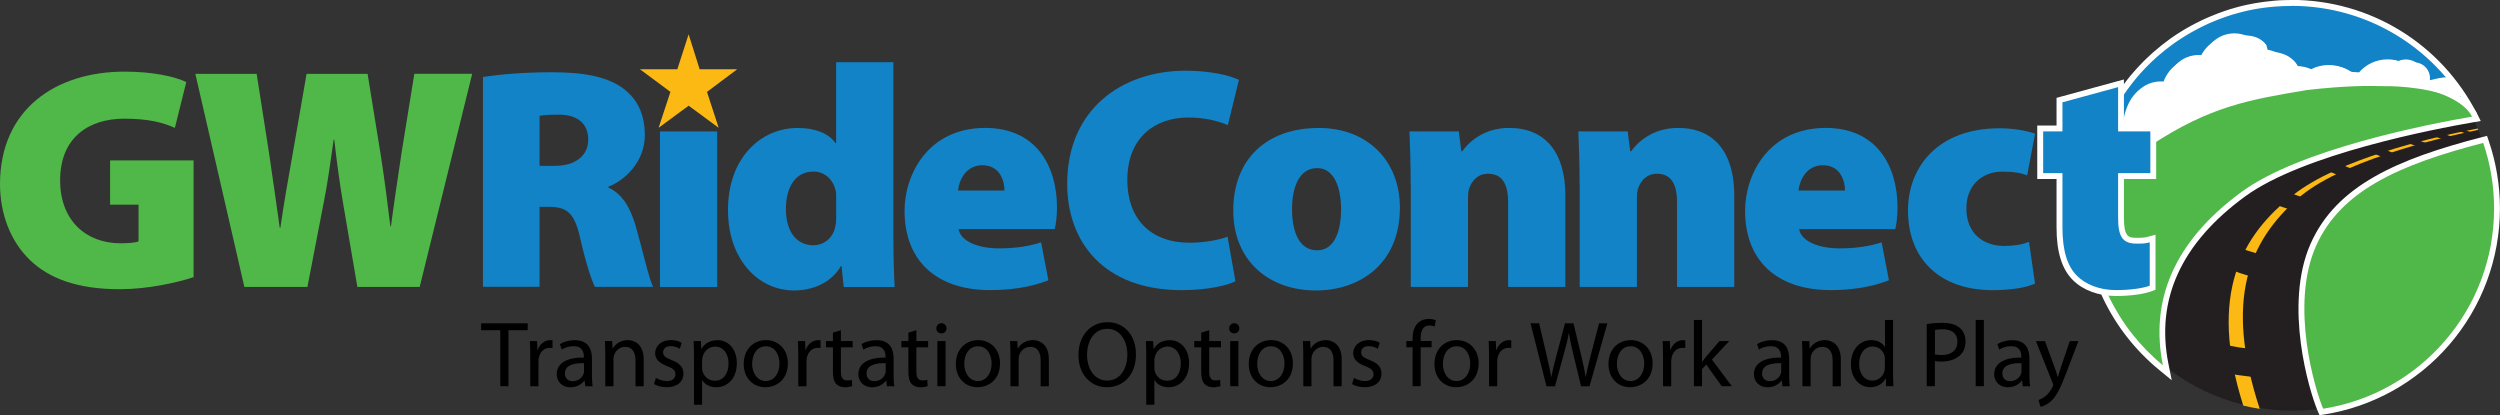 <?xml version="1.0" encoding="UTF-8"?> <svg xmlns="http://www.w3.org/2000/svg" id="Layer_1" data-name="Layer 1" viewBox="0 0 482.34 80.11"><rect x="0" y="0" width="482.34" height="80.11" fill="#333333" stroke="none"/><defs><style> .cls-1, .cls-2 { fill: #fff; } .cls-3 { fill: #fdb913; } .cls-4 { fill: #8bc540; } .cls-5 { stroke: #231f20; stroke-width: .38px; } .cls-5, .cls-6 { fill: #231f20; } .cls-7 { fill: #26a8e0; } .cls-8 { fill: #50b848; } .cls-2 { stroke: #fff; stroke-width: 1.13px; } .cls-9 { fill: #1283c6; } </style></defs><g><path class="cls-6" d="m481.31,40.37c0,21.46-17.51,38.86-39.1,38.86s-39.1-17.4-39.1-38.86S420.61,1.51,442.21,1.51s39.1,17.4,39.1,38.86Z"></path><path class="cls-3" d="m443.31,38.32c7.93-7,26.1-11.45,34.84-13.27-.04-.08-.08-.18-.12-.26-9.78,1.89-26.71,5.95-35.5,12.75-9.99,7.73-16.58,19.12-9.72,40.71,1.04.25,2.1.46,3.17.63-6.96-21.3-1.92-32.41,7.33-40.57Z"></path><path class="cls-5" d="m430.03,66.84s.76.19,1.95.38c.75.12,1.58.17,1.92.23.34.06.56,5.08.56,5.08,0,0-.33-.08-1.87-.25-1.54-.17-2.13-.38-2.13-.38l-.43-5.06Z"></path><path class="cls-5" d="m431.52,47.75s.71.32,1.86.72c.72.25,1.53.44,1.85.56.33.12-.27,4.34-.27,4.34,0,0-.31-.13-1.8-.57-1.49-.44-2.03-.74-2.03-.74l.39-4.31Z"></path><path class="cls-5" d="m440.04,39.62l1.54-2.34s.71.32,1.86.72c.72.25,1.53.44,1.85.56.33.12-1.42,2.38-1.42,2.38l-3.83-1.31Z"></path><path class="cls-5" d="m449.18,32.78l1.78-1.23s.69.36,1.8.83c.7.3,1.49.55,1.81.69.32.14-1.67,1.28-1.67,1.28l-3.72-1.57Z"></path><path class="cls-5" d="m458.01,29.41l1.8-.55s.69.36,1.8.83c.7.3,1.49.55,1.81.69.32.14-1.69.6-1.69.6l-3.72-1.57Z"></path><path class="cls-5" d="m463.82,27.1l1.73-.29s.7.31,1.82.74c.71.27,1.5.51,1.82.64.32.12-1.62.33-1.62.33l-3.76-1.42Z"></path><path class="cls-5" d="m469.34,25.98l1.7-.16s.71.29,1.84.7c.71.25,1.5.49,1.83.61.32.12-1.58.2-1.58.2l-3.78-1.35Z"></path><path class="cls-6" d="m473.16,24.87l1.66-.03s.71.27,1.85.65c.71.24,1.14.51,1.46.62.32.11-1.18.04-1.18.04l-3.8-1.28Z"></path><path class="cls-7" d="m404.57,29.23c-.02.07-.04.14-.06.22.02-.07.05-.14.08-.21,0,0-.01,0-.02,0Z"></path><path class="cls-4" d="m479.1,27.57c-16.26,4.21-27.57,9.26-32.28,19.95-5.04,11.44-.18,27.67,1.4,31.34,18.69-2.94,32.98-19.11,32.98-38.62,0-4.43-.74-8.69-2.1-12.67Z"></path><g><g><path class="cls-9" d="m403.96,29.29c1.21-4.24,3.13-8.23,5.7-11.88h0s.43-.6.43-.6c.17-.23.34-.45.51-.68.13-.17.27-.35.4-.52.17-.22.35-.44.53-.66.14-.17.29-.34.43-.51.18-.21.37-.43.56-.64l.44-.48c.24-.26.41-.44.59-.63.13-.13.26-.27.39-.4l.5.3-.4-.4c.19-.19.38-.38.57-.57l.55-.52c.18-.17.37-.34.56-.51l.39-.33c.9-.79,1.85-1.53,2.81-2.23l.27-.2c.22-.15.43-.3.65-.45l.6-.4c.25-.16.5-.32.76-.48l.52-.32c.26-.16.52-.31.79-.46l.53-.3c.27-.14.53-.28.8-.42l.54-.28c.27-.14.54-.27.82-.4.18-.09.37-.17.56-.26.27-.12.55-.25.83-.37.19-.08.38-.16.57-.24.28-.11.56-.23.85-.34l.19-.08h0c.76-.28,1.51-.54,2.22-.76h0s.11-.04.11-.04c.2-.06.39-.12.59-.17l.13-.04c.29-.08.53-.15.76-.21.22-.06.44-.11.66-.16.33-.08.59-.14.85-.2.24-.05.49-.1.73-.15.27-.05.54-.11.81-.15.24-.04.48-.08.72-.12.28-.05.56-.09.85-.13l.7-.09c.31-.04.61-.07.92-.1l.65-.06c.35-.03.7-.05,1.04-.07l.55-.03c.53-.02,1.07-.03,1.6-.03,14.98,0,28.52,8.29,35.34,21.64l-.5.28s-.51.24-.51.24h0c-.06-.11-.12-.22-.18-.32,0,0-.17-.26-.23-.33l-.09-.11c-.06-.08-.11-.15-.17-.21l-.1-.11c-.07-.08-.14-.16-.21-.23l-.09-.09c-.09-.09-.19-.18-.29-.27-.29-.26-.56-.47-.85-.67-.16-.11-.3-.2-.45-.29-.2-.12-.34-.21-.49-.3-1.18-.67-2.61-1.26-4.26-1.79l-.23-.07-.11-.22c-.32-.64-.8-1.19-1.38-1.6l-.37-.26.17-.42c.03-.07.05-.13.07-.2.28-1.02-.32-2.09-1.34-2.37-.16-.04-.32-.07-.49-.07-.08,0-.16,0-.24.01-.53.06-1.01.33-1.33.75l-.28.37-.42-.21c-.32-.16-.64-.28-.96-.37-.48-.13-.98-.2-1.47-.2-1.77,0-3.45.87-4.49,2.32l-.19.26-.32-.02c-.83-.06-1.65-.12-2.47-.16h-.18s-.04-.01-.04-.01l-.12-.12c-1.01-.75-2.27-1.17-3.53-1.17-1.06,0-2.11.29-3.03.84l-.28.17-.34-.12c-.8-.45-1.71-.69-2.63-.71h-.03c-.18,0-.3,0-.42.01l-.43.03-.14-.41c-.82-2.38-3.05-3.97-5.56-3.97h-.33l-.23-.28c-.98-1.73-2.82-2.8-4.8-2.8-.26,0-.51.02-.75.06-.71.1-1.38.33-2,.68-1.21.7-2.1,1.81-2.52,3.14l-.15.48-.49-.09c-.22-.04-.45-.07-.67-.08-.1,0-.19,0-.29,0-2.74,0-5.09,2.05-5.46,4.76l-.08.61-.6-.13c-.31-.07-.62-.11-.91-.13-.1,0-.19,0-.29,0-3.04,0-5.52,2.48-5.52,5.52,0,0,.08,1.09.08,1.09v.39l-.36.14c-4.49,1.74-4.78,2.59-5.65,5.11-.12.34-.24.7-.39,1.1l-1.08-.35Z"></path><path class="cls-1" d="m442.1,1.13c15.2,0,28.37,8.67,34.84,21.33-.06-.12-.13-.24-.21-.36-.02-.04-.05-.08-.08-.12-.06-.09-.12-.17-.18-.26-.03-.04-.07-.09-.1-.13-.06-.08-.12-.16-.19-.24-.04-.04-.07-.08-.11-.12-.07-.08-.15-.16-.23-.24-.03-.04-.07-.07-.1-.1-.1-.1-.2-.19-.31-.29-.02-.01-.03-.03-.05-.04-.26-.23-.55-.45-.85-.66-.01,0-.02-.01-.03-.02-.14-.1-.29-.19-.44-.29-.02-.01-.04-.02-.05-.03-.15-.09-.3-.19-.46-.28-.01,0-.02-.01-.04-.02-1.23-.7-2.7-1.3-4.33-1.81-.36-.72-.89-1.34-1.56-1.81.03-.08.06-.17.09-.26.37-1.33-.41-2.7-1.74-3.07-.21-.06-.43-.09-.64-.09-.1,0-.2,0-.3.02-.68.08-1.3.42-1.71.97-.33-.16-.69-.3-1.06-.41-.54-.15-1.09-.22-1.63-.22-1.97,0-3.81.96-4.95,2.55-.83-.06-1.66-.12-2.48-.16,0,0,0,0,0,0-1.13-.85-2.5-1.3-3.89-1.3-1.13,0-2.28.3-3.32.92-.02.01-.03.02-.05.04-.89-.5-1.89-.76-2.9-.78-.03,0-.06,0-.09,0-.14,0-.28,0-.41.02-.87-2.53-3.27-4.36-6.1-4.36-.02,0-.04,0-.06,0-1.05-1.84-3.02-3.08-5.29-3.08-.28,0-.56.03-.83.06-.79.11-1.54.37-2.2.75-1.31.76-2.32,1.99-2.78,3.46-.24-.04-.49-.07-.75-.08-.1,0-.21-.01-.31-.01-3.08,0-5.61,2.28-6.02,5.25-.33-.07-.66-.12-1-.14-.11,0-.21-.01-.31-.01-3.36,0-6.09,2.72-6.09,6.09,0,0,.08,1.09.08,1.09-5.35,2.08-5.11,3.13-6.36,6.54,1.26-4.4,3.28-8.48,5.89-12.09,0,0,0,0,0,0,.05-.07.1-.13.15-.2.16-.22.33-.45.5-.67.13-.17.27-.34.4-.52.17-.22.35-.43.52-.65.14-.17.28-.33.42-.5.18-.21.36-.42.55-.63.14-.16.29-.32.43-.47.19-.21.38-.41.58-.62.14-.15.29-.3.44-.44.2-.2.41-.41.61-.61.14-.14.29-.27.43-.4.22-.2.44-.41.66-.61.13-.11.26-.22.38-.33.89-.77,1.81-1.5,2.77-2.19.09-.06.17-.13.26-.19.26-.19.53-.36.8-.54.15-.1.29-.2.43-.29.26-.17.52-.33.78-.49.16-.1.32-.2.49-.3.26-.15.52-.3.78-.45.17-.1.35-.2.52-.29.26-.14.52-.28.79-.42.18-.09.36-.19.54-.28.27-.13.53-.26.8-.39.18-.09.37-.17.55-.26.27-.12.54-.24.82-.36.19-.08.37-.16.56-.23.28-.11.56-.23.84-.33.06-.02.12-.05.19-.07,0,0-.01,0-.02.01.74-.28,1.48-.53,2.24-.77,0,0-.01,0-.02,0,.04-.01.07-.02.11-.03.23-.07.47-.14.71-.2.25-.07.5-.14.75-.21.24-.06.48-.12.72-.18.25-.06.51-.12.76-.18.24-.05.48-.1.72-.15.26-.05.53-.1.79-.15.24-.04.47-.08.71-.12.28-.04.56-.08.84-.12.23-.03.46-.06.69-.09.3-.04.6-.07.9-.09.21-.02.43-.04.64-.06.34-.03.68-.05,1.03-.06.18,0,.36-.02.54-.03.52-.02,1.05-.03,1.58-.03m34.84,21.33s0,.01,0,.02c0,0,0-.01,0-.02M442.1,0c-.54,0-1.09.01-1.63.03-.12,0-.24.01-.37.02h-.19c-.35.03-.71.05-1.05.08-.17.01-.33.03-.49.05l-.17.02c-.31.03-.62.06-.93.1-.24.03-.48.06-.71.09-.29.04-.58.08-.87.13-.24.04-.49.08-.73.12-.27.05-.55.1-.82.16-.25.05-.5.1-.74.15-.27.06-.53.12-.79.18l-.08.02c-.22.05-.45.11-.67.17-.24.06-.48.13-.72.2l-.06.02-.13.04c-.2.06-.4.11-.6.17-.06.02-.09.03-.13.04h0c-.72.23-1.48.48-2.24.77h0s-.13.05-.13.05l-.07.03c-.3.11-.59.23-.87.35-.18.07-.38.15-.57.23-.29.12-.57.25-.85.37-.19.09-.38.17-.57.26-.27.13-.55.26-.82.4-.19.09-.37.19-.55.28-.27.14-.54.28-.81.43-.14.08-.28.16-.41.23l-.13.07c-.27.15-.53.31-.8.46-.15.09-.3.18-.44.27l-.06.04c-.28.17-.54.33-.8.5-.09.06-.18.12-.27.18l-.17.11-.16.11c-.22.15-.45.3-.67.46l-.16.12-.11.08c-.98.71-1.94,1.47-2.85,2.26l-.16.14c-.08.07-.16.13-.24.2-.19.17-.38.34-.56.52l-.11.11-.17.15c-.09.09-.19.17-.28.26-.19.19-.39.38-.58.57l-.06.06-.05.05c-.14.14-.27.27-.4.41-.17.18-.35.37-.53.56l-.07.07-.09.1c-.12.13-.24.26-.35.39-.19.21-.38.43-.57.65-.14.16-.28.33-.43.5-.19.23-.37.45-.54.67-.14.18-.28.35-.41.53-.17.22-.35.45-.52.69l-.06.08-.09.12-.56.78h.01c-2.47,3.6-4.32,7.51-5.51,11.67l2.15.7c.15-.4.27-.77.39-1.11.82-2.39,1.07-3.12,5.32-4.77l.72-.28v-.78s-.03-.42-.06-.77l-.03-.36c.02-2.71,2.24-4.91,4.95-4.91.08,0,.17,0,.25,0,.27.01.54.05.82.11l1.2.27.17-1.22c.34-2.43,2.44-4.27,4.9-4.27.08,0,.17,0,.25,0,.2.01.41.03.61.07l.98.17.3-.95c.37-1.19,1.17-2.19,2.26-2.82.55-.32,1.15-.52,1.79-.61.26-.04.48-.05.68-.05,1.77,0,3.42.96,4.31,2.51l.33.57h.76c2.25.01,4.26,1.45,4.99,3.59l.28.82.87-.06c.11,0,.22-.01.33-.01h.07c.83.01,1.65.23,2.37.64l.57.32.56-.34.04-.02.04-.03c.82-.49,1.76-.75,2.71-.75,1.12,0,2.22.36,3.13,1.01l.23.26h.13s.02.02.02.02h.33c.83.04,1.66.09,2.45.15l.64.05.37-.52c.93-1.3,2.44-2.08,4.03-2.08.44,0,.89.06,1.32.18.29.08.57.19.86.33l.84.41.56-.74c.22-.29.56-.49.94-.53.05,0,.11,0,.17,0,.12,0,.23.01.34.04.72.2,1.15.95.95,1.68-.01.05-.03.09-.05.14l-.34.84.74.52c.5.35.92.83,1.2,1.39l.21.43.46.14c1.62.51,3,1.09,4.12,1.72h.02s.04.03.04.03c.12.07.26.15.4.24l.65-.93-.6.96c.14.09.27.18.4.27h.02s.02.02.02.02c.28.2.53.39.75.58h.01s.03.04.03.04c.09.08.18.16.26.24l.07.07c.08.08.14.15.2.21l.08.09h0s.03.04.03.04c.05.06.1.12.14.18l.09.12c.04.06.09.13.14.2l.06.09c.06.09.11.18.16.28h0s2.02-1.01,2.02-1.01l-.97.47.96-.49c-6.92-13.54-20.66-21.95-35.85-21.95h0Z"></path></g><g><path class="cls-8" d="m416.94,70.9c-9.18-7.54-14.47-18.72-14.5-30.66,0-.3,0-1.17,0-1.17l.03-1.04.03-.65.06-.9.07-.8.08-.77c.02-.2.05-.41.08-.61l.02-.13c.03-.24.07-.48.11-.71l.17-.92.1-.46.16-.67.08-.3.18-.64.19-.61.11-.31.58.04-.55-.14c.02-.07.05-.2.14-.33.77-1.1,2.52-3,5.76-3.68.1-.63.28-1.71.45-2.23h-.02c.97-4.46,3.08-6.54,6.64-6.54.1,0,.2,0,.29,0,.2.01.38.03.57.05.69-2.98,3.38-5.16,6.48-5.16.1,0,.2,0,.3,0,.14,0,.26.02.38.03.55-1.4,1.56-2.57,2.87-3.33.75-.43,1.56-.71,2.41-.82.3-.04.6-.07.91-.07.26,0,1.48-.01,1.48-.01,1.59,0,3.22.14,4.21,1.72.17.18.18.55.2,1.16,0,.07,0,.15,0,.22,2.39.04,4.88.41,5.94,2.83h.03c1.09.02,2.08.26,2.97.7,1.07-.59,2.22-.88,3.38-.88,1.45,0,2.89.46,4.07,1.3h.06c.66.05,1.31.09,1.97.14,1.26-1.59,3.18-2.53,5.22-2.53.6,0,1.2.08,1.78.24.13.04.22.09.29.16.35-.19.73-.31,1.13-.36.12-.01.24-.02.36-.02.27,0,.54.04.79.11.79.22,1.44.73,1.85,1.44.37.66.49,1.42.33,2.15.18.08.38.15.59.23.7.25,1.41.52,1.79,1.01,1.65.53,3.08,1.13,4.25,1.8.2.12.36.21.52.31.21.13.36.23.51.33.36.25.66.48.94.72.17.15.28.25.38.35l.12.12c.08.08.16.17.24.26l.09.11c.09.1.16.19.23.28l.1.13c.07.1.13.19.2.28l.08.13c.09.14.17.28.24.43l.35.68-.76.13c-9.62,1.66-33.19,6.38-44.16,14.37-12.54,9.14-17.6,20.22-15.04,32.94l.31,1.56-1.23-1.01Z"></path><path class="cls-1" d="m432.57,7.94c1.63,0,3,.16,3.81,1.59.02,0,.04,1.51.06,1.51,2.83,0,5.23.31,6.1,2.85.14,0,.28-.02.41-.02.03,0,.06,0,.09,0,1.01.02,2.01.28,2.9.78.02-.01.03-.02.05-.04,1.04-.63,2.19-.92,3.32-.92,1.39,0,2.76.45,3.89,1.3,0,0,0,0,0,0,.82.04,1.65.09,2.48.16,1.14-1.59,2.98-2.55,4.95-2.55.54,0,1.08.07,1.63.22.37.1-.41.62-.07.79.41-.54,1.04-.89,1.71-.97.1-.01.2-.02.3-.02.21,0,.43.03.64.09,1.33.37,2.1,1.74,1.74,3.07-.02.09-.05.18-.09.26.67.47,2.34.72,2.69,1.43,1.63.51,3.1,1.12,4.33,1.81.01,0,.02.01.04.02.16.09.31.18.46.28.02.01.04.02.05.03.15.09.3.19.44.29,0,0,.02.01.03.02.3.21.59.43.85.66.02.01.03.03.05.04.11.09.21.19.31.29.04.03.07.07.1.1.08.08.16.16.23.24.04.04.07.08.11.12.07.08.13.16.19.24.03.04.07.09.1.13.06.08.12.17.18.26.03.04.05.08.08.12.08.13.15.25.22.38-8.83,1.52-33.19,6.31-44.39,14.47-13.54,9.87-17.7,21.44-15.26,33.51-8.73-7.17-14.26-18.05-14.3-30.23,0-.3,0-.59,0-.88,0-.1,0-.19,0-.29,0-.19,0-.39.01-.58,0-.11,0-.22.01-.32,0-.17.01-.35.02-.52,0-.11.01-.22.02-.33,0-.16.02-.33.03-.48,0-.11.02-.22.02-.33.01-.16.02-.31.04-.47,0-.11.02-.21.03-.32.01-.16.03-.32.05-.48,0-.09.02-.19.03-.28.02-.2.05-.4.08-.6,0-.05.01-.09.02-.14.03-.24.07-.47.11-.69.02-.09.03-.18.05-.27.02-.14.05-.28.08-.42.02-.1.04-.2.06-.29.03-.12.05-.25.08-.37.02-.1.04-.2.07-.3.03-.12.06-.24.08-.35.02-.1.05-.2.07-.29.03-.11.06-.23.09-.34.03-.1.05-.19.08-.28.03-.11.07-.22.1-.33.03-.09.06-.18.08-.27.04-.12.08-.25.13-.37.02-.07.03-.15.07-.21,1.01-1.45,2.83-3.02,5.79-3.52,0,0,.48-2.6.48-2.6.9-4.14,2.72-6.09,6.09-6.09.1,0,.21,0,.31.01.34.02.68.07,1,.14.41-2.96,2.95-5.25,6.02-5.25.11,0,.21,0,.31.01.25.01.5.04.75.09.46-1.47,1.46-2.71,2.78-3.46.67-.38,1.41-.64,2.2-.75.27-.04.55-.06.83-.06.51,0,1.01-.01,1.48-.01m0-1.13h0c-.24,0-.48,0-.73,0-.25,0-.5,0-.75,0-.31,0-.63.02-.99.07-.92.13-1.8.43-2.61.89-1.31.75-2.33,1.88-2.95,3.23-.13,0-.22,0-.32,0-3.2,0-5.99,2.13-6.9,5.11-.02,0-.05,0-.07,0h0s-.05,0-.05,0c-.11,0-.21,0-.32,0-5.09,0-6.54,3.98-7.2,6.98h.02c-.18.53-.32,1.29-.41,1.89-3.18.78-4.93,2.69-5.71,3.82-.14.2-.2.41-.22.5l-.02.06c-.04.1-.07.21-.11.31l-.04.14-.04.12c-.04.13-.08.25-.11.37-.02.08-.05.17-.07.26-.04.15-.08.27-.11.39-.03.11-.06.22-.08.32l-.09.36-.05.22-.02.08-.08.4-.02.08c-.02.08-.03.16-.05.24-.02.13-.05.27-.07.42l-.02.13-.03.15c-.04.24-.08.48-.11.73l-.02.17c-.02.17-.05.38-.08.59l-.03.25-.02.16c-.01.12-.03.25-.04.37v.16s-.03.16-.03.16v.12c-.02.13-.03.25-.04.38l-.02.33-.03.5v.07c0,.09-.01.19-.02.28,0,.12-.01.25-.02.39v.12s-.01.16-.01.16v.17c-.01.19-.02.39-.02.58v.25c0,.34-.01.64,0,.94.03,12.11,5.4,23.45,14.71,31.1l2.46,2.02-.63-3.12c-2.52-12.48,2.47-23.37,14.82-32.37,11.18-8.14,36.44-12.98,43.92-14.27l1.51-.26-.69-1.37c-.08-.16-.17-.31-.26-.47-.03-.04-.05-.08-.08-.12-.08-.12-.15-.22-.22-.32-.05-.06-.08-.11-.12-.16-.07-.09-.15-.19-.23-.28-.05-.06-.09-.1-.13-.15-.07-.07-.16-.17-.25-.27-.03-.03-.07-.07-.12-.12-.11-.1-.23-.21-.35-.32,0,0-.04-.04-.07-.07-.27-.23-.57-.47-.92-.72h-.02s-.02-.03-.02-.03c-.15-.11-.31-.21-.47-.31l-.09-.05c-.14-.08-.3-.18-.47-.28h-.02s-.03-.02-.03-.02h0c-1.2-.67-2.6-1.27-4.2-1.79-.49-.53-1.25-.8-1.93-1.05-.05-.02-.1-.04-.16-.06.06-.71-.1-1.43-.46-2.07-.48-.84-1.25-1.45-2.19-1.71-.3-.08-.62-.13-.94-.13-.14,0-.29,0-.43.02-.36.04-.71.13-1.04.28-.05-.02-.11-.04-.17-.06-.63-.18-1.28-.26-1.93-.26-2.1,0-4.1.93-5.47,2.51-.47-.03-.95-.06-1.43-.09l-.02-.03h-.16c-1.25-.84-2.74-1.3-4.25-1.3-1.18,0-2.35.28-3.4.81-.83-.37-1.72-.58-2.63-.62-1.24-2.36-3.82-2.76-5.75-2.82-.02-.33-.05-.67-.18-.94h0c-1.13-2-3.07-2.16-4.79-2.16h0Z"></path></g><path class="cls-2" d="m402.68,37.63c1.72-.78,2.5-3.84,11.98-10.07,11.58-7.61,19.22-8.89,30.44-10.76,7.6-.86,11.73-.82,14.86-.74,0,0,7.58-.2,13.53,2.28,1.52.63-.04-2.15-.04-2.15-1.01-1.7-4.68.29-5.36-.18.03-.09.06-.17.09-.26.37-1.33-.41-2.7-1.74-3.07-.32-.09-.63-.1-.94-.07-.68.08-1.34-.53-1.75.01.41.2.24.21-1.02-.21-2.49-.83-5.13.31-6.58,2.33-.83-.06-1.66-.12-2.48-.16h0c-2.04-1.53-4.89-1.77-7.21-.37-.02.01-.04.02-.05.04-.89-.5-1.89-.76-2.9-.78-.17,0-.33,0-.5.02-.87-2.53-3.27-2.09-6.1-2.09-.02,0-.04-2.26-.06-2.26-1.05-1.84-3.02-.82-5.29-.82-.28,0-.56.03-.83.06-.79.11-2.19.08-2.86.46-1.31.76-1.66,2.28-2.12,3.75-.24-.04-.49-.07-.75-.09-.1,0-.21-.01-.31-.01-4.62,0-5.98.42-6.64,5.22-.33-.07-.04-.1-.39-.11-.1,0-.21-.01-.31-.01-3.36,0-6.1.98-6.1,4.34,0,0,0,1.75,0,1.75-2.96,1.8-6.3,3.59-7.63,8.14"></path><g><path class="cls-8" d="m447.7,79.08c-1.6-3.75-6.53-20.12-1.39-31.79,4.88-11.06,16.58-16.1,32.66-20.27l.51-.13.17.5c1.41,4.13,2.13,8.45,2.13,12.85,0,19.66-14.07,36.14-33.46,39.18l-.44.07-.17-.41Z"></path><path class="cls-1" d="m479.1,27.57c1.36,3.97,2.1,8.23,2.1,12.67,0,19.51-14.29,35.69-32.98,38.62-1.57-3.67-6.44-19.9-1.4-31.34,4.71-10.69,16.02-15.74,32.28-19.95m.73-1.36l-1.02.26c-16.24,4.21-28.07,9.32-33.03,20.59-5.22,11.86-.23,28.45,1.39,32.24l.35.81.87-.14c9.37-1.47,17.96-6.26,24.18-13.48,6.29-7.29,9.76-16.62,9.76-26.27,0-4.46-.73-8.84-2.16-13.03l-.34-.99h0Z"></path></g></g></g><g><path class="cls-8" d="m37.33,53.48c-3.11,1.04-8.85,2.32-14.21,2.32-8.05,0-13.54-2.01-17.26-5.55-3.84-3.66-5.86-8.97-5.86-14.82C.06,21.08,10.74,13.82,24.04,13.82c5.55,0,9.76.98,11.9,2.01l-2.2,8.84c-2.32-1.04-5.12-1.77-9.76-1.77-6.77,0-12.38,3.54-12.38,11.9,0,7.69,4.94,12.14,11.65,12.14,1.52,0,2.93-.12,3.48-.37v-7.08h-5.49v-8.54h16.11v22.51Z"></path><path class="cls-8" d="m47.15,55.37l-9.46-41.12h11.83l2.38,15.25c.73,4.76,1.46,10.19,2.07,14.46h.12c.67-4.64,1.53-9.58,2.44-14.64l2.62-15.07h11.77l2.56,15.8c.73,4.76,1.28,8.97,1.83,13.6h.12c.61-4.64,1.34-9.46,2.07-14.34l2.44-15.07h11.16l-10.13,41.12h-12.02l-2.75-16.1c-.61-3.6-1.16-7.44-1.71-12.32h-.12c-.67,4.82-1.22,8.72-1.95,12.32l-3.11,16.1h-12.2Z"></path><path class="cls-9" d="m93.17,14.86c3.11-.49,7.81-.92,13.3-.92,6.28,0,10.8.86,13.91,3.23,2.62,2.01,4.03,4.94,4.03,8.91,0,5.12-3.84,8.72-7.02,9.94v.18c2.68,1.22,4.21,3.84,5.25,7.38,1.22,4.21,2.56,10.19,3.36,11.77h-11.22c-.61-1.22-1.71-4.39-2.87-9.52-1.1-4.88-2.62-5.92-6.04-5.92h-1.77v15.43h-10.92V14.86Zm10.92,17.14h2.87c4.15,0,6.53-2.01,6.53-5.06s-2.01-4.82-5.67-4.82c-2.07,0-3.17.12-3.72.24v9.64Z"></path><path class="cls-9" d="m127.33,55.37v-30.01h11.04v30.01h-11.04Z"></path><path class="cls-9" d="m172.37,11.99v33.92c0,3.72.12,7.44.24,9.46h-9.82l-.43-4.03h-.12c-1.95,3.36-5.61,4.7-9.03,4.7-6.95,0-12.75-6.04-12.75-15.43-.06-10.13,6.34-15.92,13.42-15.92,3.29,0,5.98.98,7.32,2.93h.12v-15.62h11.04Zm-11.04,26.35c0-.43,0-.98-.06-1.4-.43-2.14-2.01-3.84-4.33-3.84-3.66,0-5.31,3.29-5.31,7.2,0,4.64,2.26,7.02,5.25,7.02,2.26,0,3.9-1.59,4.27-3.6.18-.61.18-1.28.18-2.01v-3.36Z"></path><path class="cls-9" d="m184.95,44.2c.37,2.38,3.84,3.72,7.75,3.72,2.81,0,5.49-.3,8.17-1.16l1.4,7.32c-3.6,1.4-7.5,1.89-11.22,1.89-10.55,0-16.53-5.8-16.53-15.31,0-6.96,4.51-15.98,15.56-15.98,9.7,0,13.85,7.14,13.85,15.37,0,1.77-.24,3.42-.43,4.15h-18.54Zm8.85-7.44c0-1.71-.79-4.88-4.27-4.88-3.23,0-4.51,2.99-4.7,4.88h8.97Z"></path><path class="cls-9" d="m238.35,54.27c-1.52.79-5.43,1.71-10.31,1.71-15.37,0-22.14-9.58-22.14-20.5,0-14.46,10.61-21.84,22.88-21.84,4.7,0,8.54.92,10.25,1.77l-2.13,8.72c-1.77-.73-4.33-1.46-7.63-1.46-6.28,0-11.77,3.72-11.77,12.08,0,7.44,4.45,12.08,12.02,12.08,2.62,0,5.61-.49,7.32-1.16l1.52,8.6Z"></path><path class="cls-9" d="m253.86,56.04c-8.97,0-15.92-5.67-15.92-15.43s6.28-15.92,16.53-15.92c9.39,0,15.62,6.34,15.62,15.37,0,10.92-7.81,15.98-16.17,15.98h-.06Zm.3-7.75c2.99,0,4.58-3.11,4.58-7.93,0-4.15-1.34-7.93-4.58-7.93-3.66,0-4.88,3.97-4.88,7.93,0,4.51,1.46,7.93,4.82,7.93h.06Z"></path><path class="cls-9" d="m272.17,35.6c0-4.03-.12-7.44-.24-10.25h9.52l.49,3.84h.18c1.1-1.59,4.03-4.51,9.03-4.51,7.01,0,10.86,4.76,10.86,12.99v17.69h-11.04v-16.35c0-3.48-1.16-5.49-3.84-5.49-2.14,0-3.11,1.46-3.6,2.62-.24.55-.3,1.4-.3,2.2v17.02h-11.04v-19.77Z"></path><path class="cls-9" d="m304.76,35.6c0-4.03-.12-7.44-.24-10.25h9.52l.49,3.84h.18c1.1-1.59,4.03-4.51,9.03-4.51,7.01,0,10.86,4.76,10.86,12.99v17.69h-11.04v-16.35c0-3.48-1.16-5.49-3.84-5.49-2.14,0-3.11,1.46-3.6,2.62-.24.55-.3,1.4-.3,2.2v17.02h-11.04v-19.77Z"></path><path class="cls-9" d="m347.12,44.2c.37,2.38,3.84,3.72,7.75,3.72,2.81,0,5.49-.3,8.17-1.16l1.4,7.32c-3.6,1.4-7.5,1.89-11.22,1.89-10.55,0-16.53-5.8-16.53-15.31,0-6.96,4.51-15.98,15.56-15.98,9.7,0,13.85,7.14,13.85,15.37,0,1.77-.24,3.42-.43,4.15h-18.54Zm8.85-7.44c0-1.71-.79-4.88-4.27-4.88-3.23,0-4.51,2.99-4.7,4.88h8.97Z"></path><path class="cls-9" d="m392.65,54.7c-1.77.85-4.88,1.28-8.24,1.28-10,0-16.29-5.86-16.29-15.37,0-8.54,5.92-15.86,17.63-15.86,2.13,0,4.76.3,6.89,1.04l-1.53,8.05c-1.04-.43-2.5-.73-4.76-.73-4.09,0-7.02,2.81-6.96,7.14,0,4.88,3.36,7.2,7.26,7.2,1.89,0,3.42-.24,4.82-.79l1.16,8.05Z"></path><g><path class="cls-9" d="m408.23,56.54c-3.13,0-6.08-1.09-7.9-2.91-2-2-2.97-5.18-2.97-9.73v-9.93h-3.72v-9.19h3.72v-5.48l11.87-3.24v8.72h6.22v9.19h-6.22v8.03c0,3.77.94,4.44,2.91,4.44,1.25,0,1.63,0,2.48-.23l.71-.19v9.49l-.36.14c-1.44.55-4.02.89-6.73.89Z"></path><path class="cls-1" d="m408.66,16.81v8.54h6.22v8.05h-6.22v8.6c0,3.54.79,5,3.48,5,1.28,0,1.71,0,2.62-.24v8.36c-1.28.49-3.72.85-6.53.85-3.23,0-5.92-1.16-7.5-2.75-1.83-1.83-2.81-4.76-2.81-9.33v-10.49h-3.72v-8.05h3.72v-5.61l10.74-2.93m1.13-1.48l-1.43.39-10.74,2.93-.84.23v5.34h-3.72v10.32h3.72v9.36c0,4.71,1.03,8.02,3.14,10.13,1.95,1.96,4.98,3.08,8.3,3.08,2.77,0,5.43-.36,6.93-.93l.73-.28v-10.61l-1.43.38c-.77.21-1.07.21-2.33.21-1.45,0-2.34-.19-2.34-3.87v-7.47h6.22v-10.32h-6.22v-8.89h0Z"></path></g><polygon class="cls-3" points="132.86 6.62 130.68 13.37 123.48 13.37 129.35 17.73 127.07 24.66 132.86 20.39 138.66 24.66 136.4 17.73 142.22 13.37 134.99 13.37 132.86 6.62 132.86 6.62"></polygon></g><g><path d="m96.52,63.71h-3.69v-1.33h8.98v1.33h-3.71v10.8h-1.58v-10.8Z"></path><path d="m102.3,68.52c0-1.03-.02-1.91-.07-2.72h1.39l.07,1.73h.05c.4-1.17,1.37-1.91,2.43-1.91.16,0,.29.02.43.04v1.49c-.16-.04-.32-.04-.54-.04-1.12,0-1.91.83-2.12,2.02-.04.22-.05.49-.05.74v4.65h-1.58v-6Z"></path><path d="m114.21,72.43c0,.76.04,1.5.13,2.09h-1.42l-.13-1.1h-.05c-.49.68-1.42,1.3-2.67,1.3-1.76,0-2.66-1.24-2.66-2.5,0-2.11,1.87-3.26,5.24-3.24v-.18c0-.7-.2-2.02-1.98-2-.83,0-1.67.23-2.29.65l-.36-1.06c.72-.45,1.78-.76,2.88-.76,2.66,0,3.31,1.82,3.31,3.55v3.26Zm-1.53-2.36c-1.73-.04-3.69.27-3.69,1.96,0,1.04.68,1.51,1.48,1.51,1.15,0,1.89-.72,2.14-1.46.05-.18.07-.36.07-.5v-1.51Z"></path><path d="m116.77,68.16c0-.92-.02-1.64-.07-2.36h1.4l.09,1.44h.04c.43-.81,1.44-1.62,2.88-1.62,1.21,0,3.08.72,3.08,3.71v5.19h-1.58v-5.02c0-1.4-.52-2.58-2.02-2.58-1.03,0-1.84.74-2.12,1.62-.07.2-.11.47-.11.74v5.24h-1.58v-6.36Z"></path><path d="m126.54,72.91c.49.29,1.31.61,2.11.61,1.13,0,1.67-.56,1.67-1.3s-.45-1.15-1.6-1.58c-1.58-.58-2.32-1.42-2.32-2.47,0-1.4,1.15-2.56,3.01-2.56.88,0,1.66.23,2.12.54l-.38,1.15c-.34-.22-.97-.52-1.78-.52-.94,0-1.44.54-1.44,1.19,0,.72.5,1.04,1.64,1.5,1.49.56,2.29,1.31,2.29,2.61,0,1.55-1.21,2.63-3.24,2.63-.95,0-1.84-.25-2.45-.61l.38-1.19Z"></path><path d="m133.89,68.64c0-1.12-.04-2.02-.07-2.84h1.4l.09,1.5h.04c.63-1.06,1.67-1.67,3.1-1.67,2.12,0,3.71,1.78,3.71,4.41,0,3.13-1.93,4.68-3.98,4.68-1.15,0-2.16-.5-2.68-1.37h-.04v4.74h-1.57v-9.44Zm1.57,2.32c0,.23.02.45.07.65.29,1.1,1.24,1.85,2.38,1.85,1.67,0,2.65-1.37,2.65-3.37,0-1.73-.92-3.22-2.59-3.22-1.08,0-2.11.76-2.4,1.95-.05.2-.11.43-.11.63v1.51Z"></path><path d="m152.01,70.08c0,3.22-2.25,4.63-4.34,4.63-2.34,0-4.18-1.73-4.18-4.48,0-2.9,1.93-4.61,4.32-4.61s4.2,1.82,4.2,4.46Zm-6.9.09c0,1.91,1.08,3.35,2.63,3.35s2.65-1.42,2.65-3.38c0-1.48-.74-3.33-2.61-3.33s-2.66,1.73-2.66,3.37Z"></path><path d="m154.01,68.52c0-1.03-.02-1.91-.07-2.72h1.39l.07,1.73h.05c.4-1.17,1.37-1.91,2.43-1.91.16,0,.29.02.43.04v1.49c-.16-.04-.32-.04-.54-.04-1.12,0-1.91.83-2.12,2.02-.04.22-.05.49-.05.74v4.65h-1.58v-6Z"></path><path d="m162.24,63.71v2.09h2.27v1.21h-2.27v4.7c0,1.08.31,1.69,1.19,1.69.43,0,.68-.04.92-.11l.07,1.21c-.31.11-.79.22-1.4.22-.74,0-1.33-.25-1.71-.67-.43-.49-.61-1.26-.61-2.29v-4.75h-1.35v-1.21h1.35v-1.62l1.55-.47Z"></path><path d="m172.41,72.43c0,.76.04,1.5.13,2.09h-1.42l-.13-1.1h-.05c-.49.68-1.42,1.3-2.67,1.3-1.76,0-2.66-1.24-2.66-2.5,0-2.11,1.87-3.26,5.24-3.24v-.18c0-.7-.2-2.02-1.98-2-.83,0-1.67.23-2.29.65l-.36-1.06c.72-.45,1.78-.76,2.88-.76,2.67,0,3.31,1.82,3.31,3.55v3.26Zm-1.53-2.36c-1.73-.04-3.69.27-3.69,1.96,0,1.04.68,1.51,1.48,1.51,1.15,0,1.89-.72,2.14-1.46.05-.18.07-.36.07-.5v-1.51Z"></path><path d="m176.8,63.71v2.09h2.27v1.21h-2.27v4.7c0,1.08.31,1.69,1.19,1.69.43,0,.68-.04.92-.11l.07,1.21c-.31.11-.79.22-1.4.22-.74,0-1.33-.25-1.71-.67-.43-.49-.61-1.26-.61-2.29v-4.75h-1.35v-1.21h1.35v-1.62l1.55-.47Z"></path><path d="m182.61,63.35c0,.54-.38.97-1.01.97-.58,0-.95-.43-.95-.97s.4-.99.99-.99.97.43.97.99Zm-1.76,11.16v-8.71h1.58v8.71h-1.58Z"></path><path d="m192.94,70.08c0,3.22-2.25,4.63-4.34,4.63-2.34,0-4.18-1.73-4.18-4.48,0-2.9,1.93-4.61,4.32-4.61s4.2,1.82,4.2,4.46Zm-6.9.09c0,1.91,1.08,3.35,2.63,3.35s2.65-1.42,2.65-3.38c0-1.48-.74-3.33-2.61-3.33s-2.67,1.73-2.67,3.37Z"></path><path d="m194.94,68.16c0-.92-.02-1.64-.07-2.36h1.4l.09,1.44h.04c.43-.81,1.44-1.62,2.88-1.62,1.21,0,3.08.72,3.08,3.71v5.19h-1.58v-5.02c0-1.4-.52-2.58-2.02-2.58-1.03,0-1.84.74-2.12,1.62-.07.2-.11.47-.11.74v5.24h-1.58v-6.36Z"></path><path d="m219.17,68.32c0,4.16-2.54,6.39-5.64,6.39s-5.46-2.5-5.46-6.18c0-3.85,2.38-6.37,5.62-6.37s5.47,2.54,5.47,6.16Zm-9.44.18c0,2.61,1.4,4.93,3.89,4.93s3.89-2.29,3.89-5.04c0-2.43-1.26-4.95-3.87-4.95s-3.91,2.41-3.91,5.06Z"></path><path d="m221.15,68.64c0-1.12-.04-2.02-.07-2.84h1.4l.09,1.5h.04c.63-1.06,1.67-1.67,3.1-1.67,2.12,0,3.71,1.78,3.71,4.41,0,3.13-1.93,4.68-3.98,4.68-1.15,0-2.16-.5-2.68-1.37h-.04v4.74h-1.57v-9.44Zm1.57,2.32c0,.23.02.45.07.65.29,1.1,1.24,1.85,2.38,1.85,1.67,0,2.65-1.37,2.65-3.37,0-1.73-.92-3.22-2.59-3.22-1.08,0-2.11.76-2.4,1.95-.05.2-.11.43-.11.63v1.51Z"></path><path d="m233.3,63.71v2.09h2.27v1.21h-2.27v4.7c0,1.08.31,1.69,1.19,1.69.43,0,.68-.04.92-.11l.07,1.21c-.31.11-.79.22-1.4.22-.74,0-1.33-.25-1.71-.67-.43-.49-.61-1.26-.61-2.29v-4.75h-1.35v-1.21h1.35v-1.62l1.55-.47Z"></path><path d="m239.11,63.35c0,.54-.38.97-1.01.97-.58,0-.95-.43-.95-.97s.4-.99.99-.99.97.43.97.99Zm-1.76,11.16v-8.71h1.58v8.71h-1.58Z"></path><path d="m249.45,70.08c0,3.22-2.25,4.63-4.34,4.63-2.34,0-4.18-1.73-4.18-4.48,0-2.9,1.93-4.61,4.32-4.61s4.2,1.82,4.2,4.46Zm-6.9.09c0,1.91,1.08,3.35,2.63,3.35s2.65-1.42,2.65-3.38c0-1.48-.74-3.33-2.61-3.33s-2.66,1.73-2.66,3.37Z"></path><path d="m251.44,68.16c0-.92-.02-1.64-.07-2.36h1.4l.09,1.44h.04c.43-.81,1.44-1.62,2.88-1.62,1.21,0,3.08.72,3.08,3.71v5.19h-1.58v-5.02c0-1.4-.52-2.58-2.02-2.58-1.03,0-1.84.74-2.12,1.62-.07.2-.11.47-.11.74v5.24h-1.58v-6.36Z"></path><path d="m261.22,72.91c.49.29,1.31.61,2.11.61,1.13,0,1.67-.56,1.67-1.3s-.45-1.15-1.6-1.58c-1.58-.58-2.32-1.42-2.32-2.47,0-1.4,1.15-2.56,3.01-2.56.88,0,1.66.23,2.12.54l-.38,1.15c-.34-.22-.97-.52-1.78-.52-.94,0-1.44.54-1.44,1.19,0,.72.5,1.04,1.64,1.5,1.5.56,2.29,1.31,2.29,2.61,0,1.55-1.21,2.63-3.24,2.63-.95,0-1.84-.25-2.45-.61l.38-1.19Z"></path><path d="m272.54,74.51v-7.51h-1.21v-1.21h1.21v-.41c0-1.22.29-2.34,1.01-3.04.59-.58,1.39-.81,2.12-.81.58,0,1.04.13,1.35.25l-.22,1.22c-.23-.11-.54-.2-1.01-.2-1.35,0-1.69,1.17-1.69,2.52v.47h2.11v1.21h-2.11v7.51h-1.57Z"></path><path d="m285.28,70.08c0,3.22-2.25,4.63-4.34,4.63-2.34,0-4.18-1.73-4.18-4.48,0-2.9,1.93-4.61,4.32-4.61s4.2,1.82,4.2,4.46Zm-6.9.09c0,1.91,1.08,3.35,2.63,3.35s2.65-1.42,2.65-3.38c0-1.48-.74-3.33-2.61-3.33s-2.66,1.73-2.66,3.37Z"></path><path d="m287.28,68.52c0-1.03-.02-1.91-.07-2.72h1.39l.07,1.73h.05c.4-1.17,1.37-1.91,2.43-1.91.16,0,.29.02.43.04v1.49c-.16-.04-.32-.04-.54-.04-1.12,0-1.91.83-2.12,2.02-.04.22-.05.49-.05.74v4.65h-1.58v-6Z"></path><path d="m298.37,74.51l-3.08-12.14h1.66l1.44,6.14c.36,1.51.68,3.03.9,4.2h.04c.2-1.21.58-2.65.99-4.21l1.62-6.12h1.64l1.48,6.16c.34,1.44.67,2.88.85,4.16h.04c.25-1.33.59-2.68.97-4.2l1.6-6.12h1.6l-3.44,12.14h-1.64l-1.53-6.32c-.38-1.55-.63-2.74-.79-3.96h-.04c-.2,1.21-.49,2.39-.94,3.96l-1.73,6.32h-1.64Z"></path><path d="m318.85,70.08c0,3.22-2.25,4.63-4.34,4.63-2.34,0-4.18-1.73-4.18-4.48,0-2.9,1.93-4.61,4.32-4.61s4.2,1.82,4.2,4.46Zm-6.9.09c0,1.91,1.08,3.35,2.63,3.35s2.65-1.42,2.65-3.38c0-1.48-.74-3.33-2.61-3.33s-2.66,1.73-2.66,3.37Z"></path><path d="m320.85,68.52c0-1.03-.02-1.91-.07-2.72h1.39l.07,1.73h.05c.4-1.17,1.37-1.91,2.43-1.91.16,0,.29.02.43.04v1.49c-.16-.04-.32-.04-.54-.04-1.12,0-1.91.83-2.12,2.02-.04.22-.05.49-.05.74v4.65h-1.58v-6Z"></path><path d="m328.37,69.8h.04c.22-.31.5-.68.76-.99l2.58-3.01h1.89l-3.35,3.58,3.84,5.13h-1.95l-2.99-4.18-.81.9v3.28h-1.57v-12.78h1.57v8.07Z"></path><path d="m345.19,72.43c0,.76.04,1.5.13,2.09h-1.42l-.13-1.1h-.05c-.49.68-1.42,1.3-2.66,1.3-1.76,0-2.67-1.24-2.67-2.5,0-2.11,1.87-3.26,5.24-3.24v-.18c0-.7-.2-2.02-1.98-2-.83,0-1.67.23-2.29.65l-.36-1.06c.72-.45,1.78-.76,2.88-.76,2.67,0,3.31,1.82,3.31,3.55v3.26Zm-1.53-2.36c-1.73-.04-3.69.27-3.69,1.96,0,1.04.68,1.51,1.48,1.51,1.15,0,1.89-.72,2.14-1.46.05-.18.07-.36.07-.5v-1.51Z"></path><path d="m347.74,68.16c0-.92-.02-1.64-.07-2.36h1.4l.09,1.44h.04c.43-.81,1.44-1.62,2.88-1.62,1.21,0,3.08.72,3.08,3.71v5.19h-1.58v-5.02c0-1.4-.52-2.58-2.02-2.58-1.03,0-1.84.74-2.12,1.62-.07.2-.11.47-.11.74v5.24h-1.58v-6.36Z"></path><path d="m365.24,61.73v10.53c0,.77.04,1.66.07,2.25h-1.4l-.07-1.51h-.05c-.47.97-1.51,1.71-2.93,1.71-2.11,0-3.75-1.78-3.75-4.43-.02-2.9,1.8-4.66,3.91-4.66,1.35,0,2.23.63,2.63,1.31h.04v-5.2h1.57Zm-1.57,7.62c0-.2-.02-.47-.07-.67-.23-.99-1.1-1.82-2.29-1.82-1.64,0-2.61,1.44-2.61,3.35,0,1.76.88,3.22,2.57,3.22,1.06,0,2.04-.72,2.32-1.89.05-.22.07-.43.07-.68v-1.51Z"></path><path d="m371.75,62.52c.76-.13,1.75-.23,3.01-.23,1.55,0,2.68.36,3.4,1.01.65.58,1.06,1.46,1.06,2.54s-.32,1.96-.94,2.59c-.85.88-2.18,1.33-3.71,1.33-.47,0-.9-.02-1.26-.11v4.86h-1.57v-11.99Zm1.57,5.85c.34.09.77.13,1.3.13,1.89,0,3.04-.94,3.04-2.58s-1.15-2.39-2.86-2.39c-.68,0-1.21.05-1.48.13v4.72Z"></path><path d="m381.18,61.73h1.58v12.78h-1.58v-12.78Z"></path><path d="m391.55,72.43c0,.76.04,1.5.13,2.09h-1.42l-.13-1.1h-.05c-.49.68-1.42,1.3-2.66,1.3-1.76,0-2.67-1.24-2.67-2.5,0-2.11,1.87-3.26,5.24-3.24v-.18c0-.7-.2-2.02-1.98-2-.83,0-1.67.23-2.29.65l-.36-1.06c.72-.45,1.78-.76,2.88-.76,2.66,0,3.31,1.82,3.31,3.55v3.26Zm-1.53-2.36c-1.73-.04-3.69.27-3.69,1.96,0,1.04.68,1.51,1.48,1.51,1.15,0,1.89-.72,2.14-1.46.05-.18.07-.36.07-.5v-1.51Z"></path><path d="m394.54,65.8l1.89,5.15c.22.58.43,1.26.58,1.78h.04c.16-.52.34-1.19.56-1.82l1.73-5.11h1.67l-2.38,6.21c-1.13,2.99-1.91,4.5-2.99,5.46-.79.67-1.55.94-1.95,1.01l-.4-1.31c.4-.13.92-.38,1.39-.77.43-.34.95-.96,1.33-1.76.07-.16.13-.29.13-.38s-.04-.22-.13-.41l-3.21-8.03h1.73Z"></path></g></svg> 